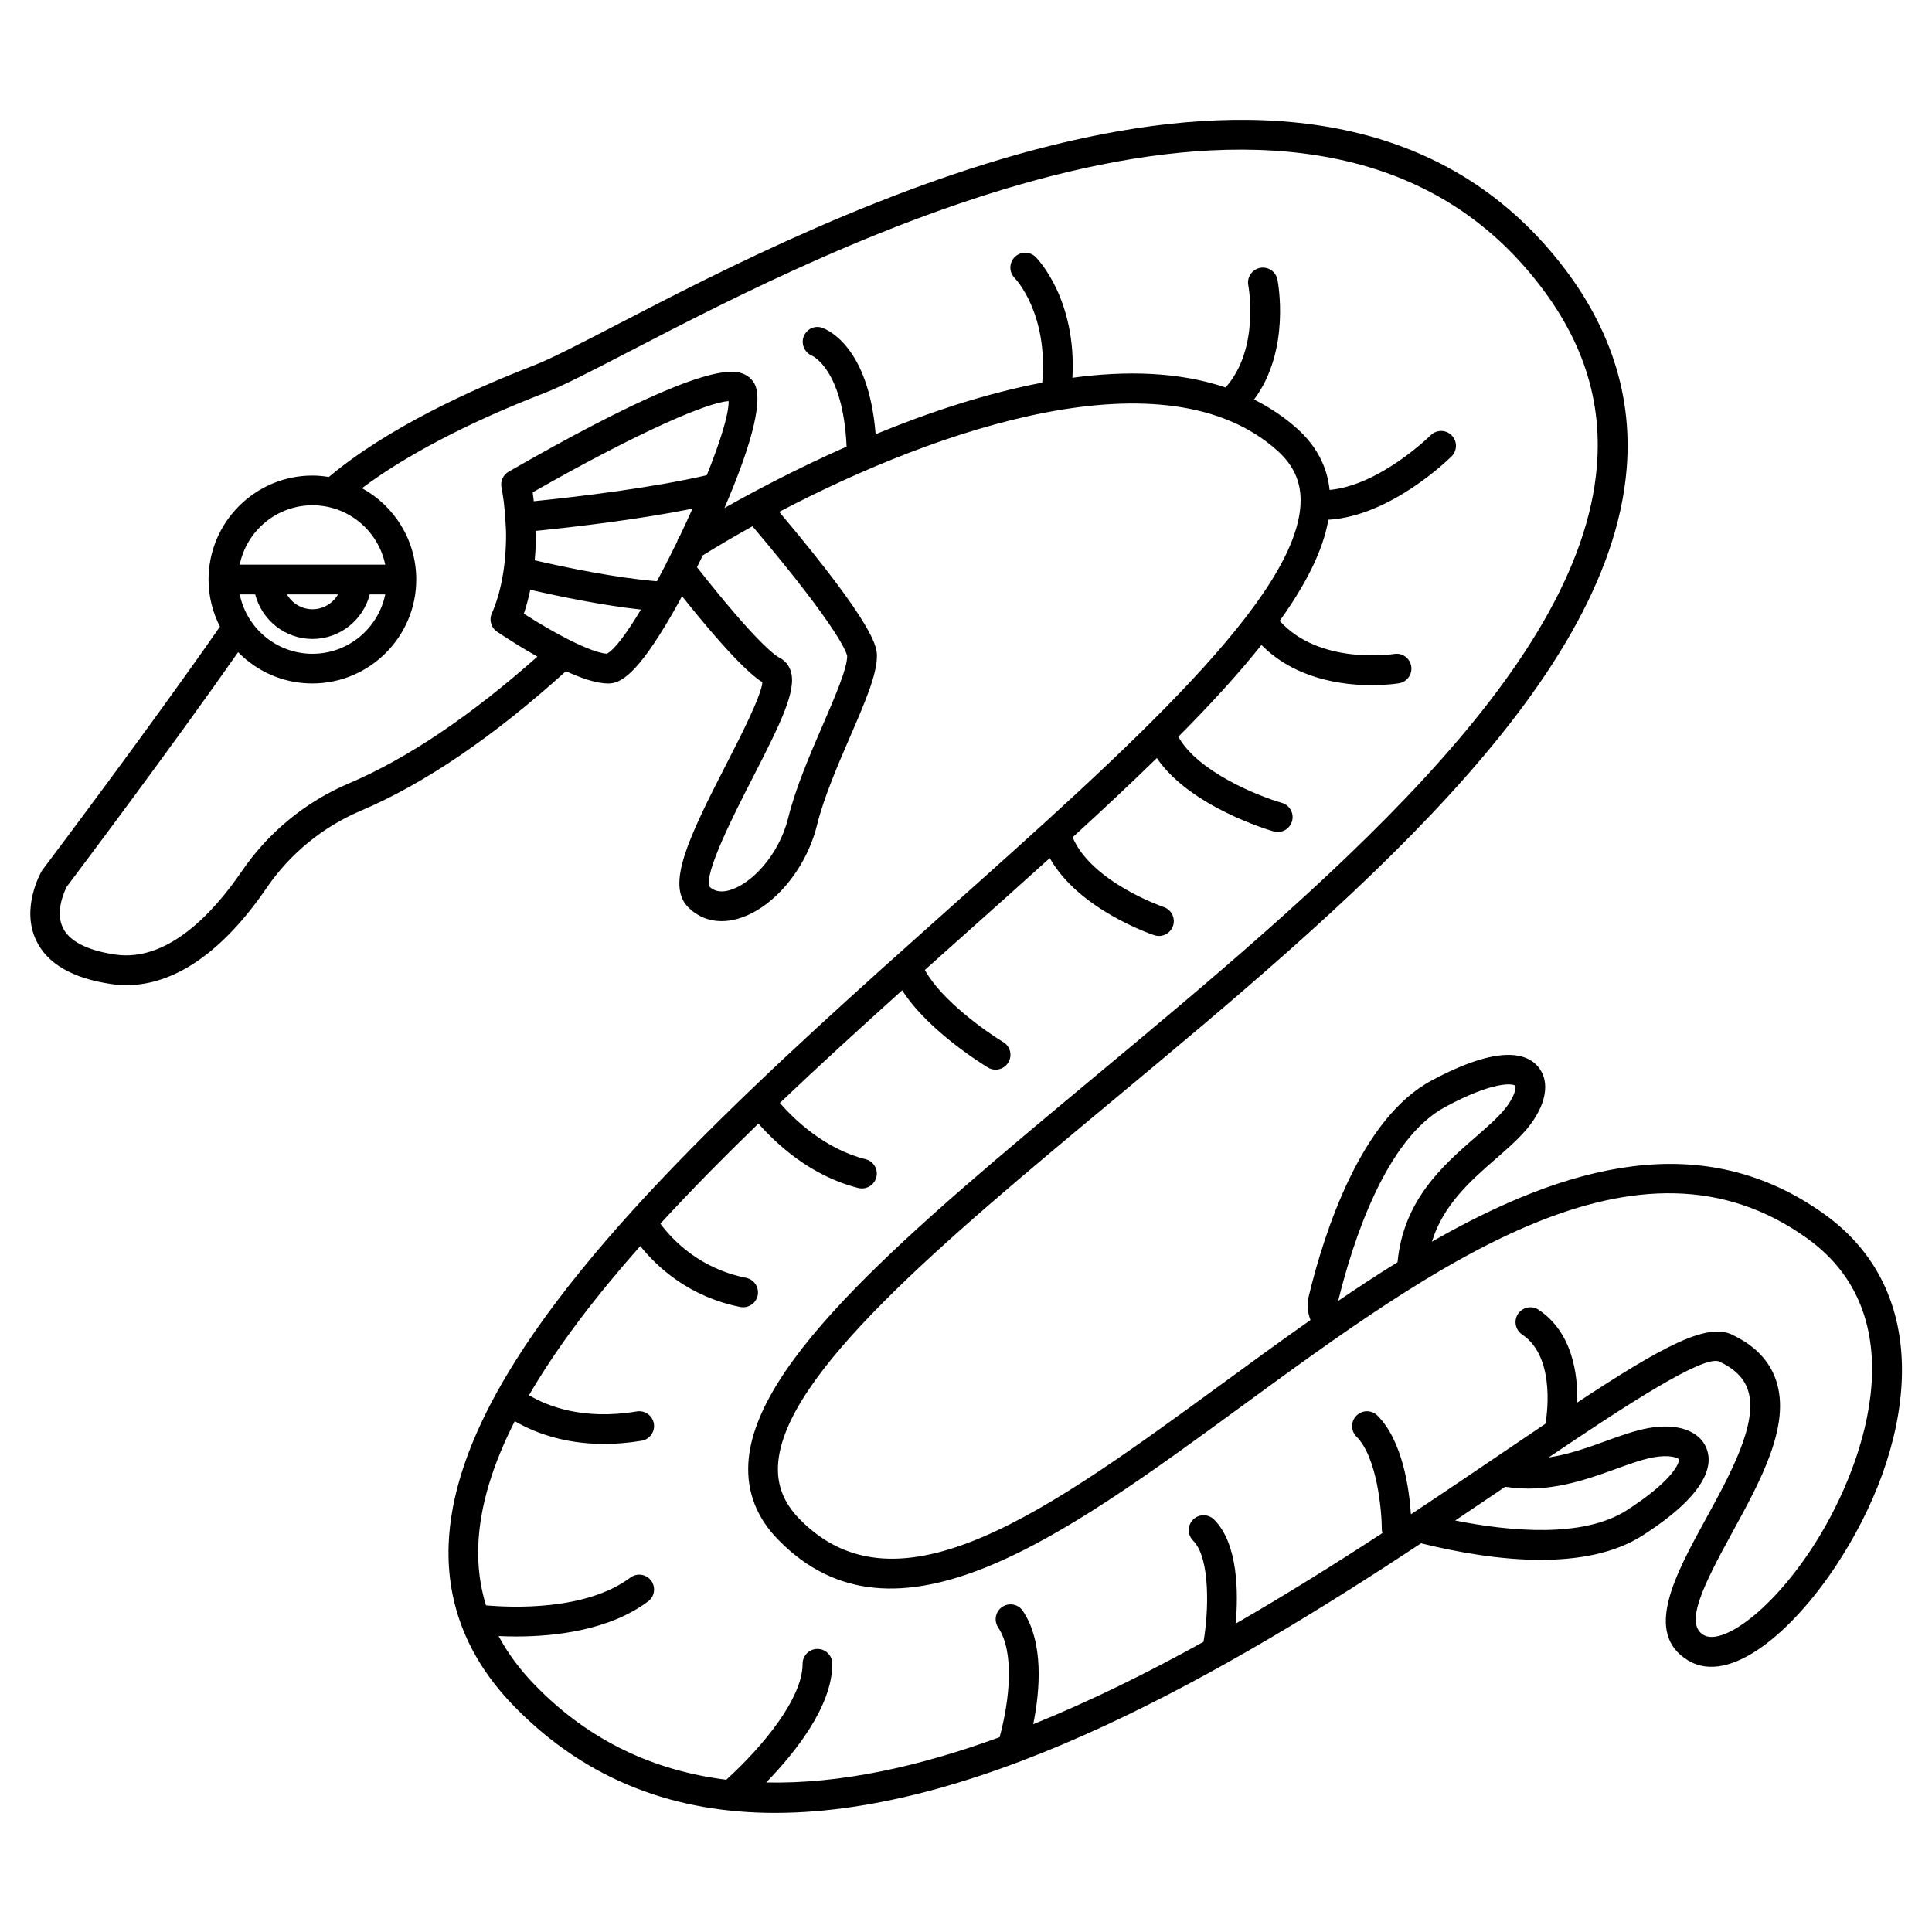 <?xml version="1.0" encoding="UTF-8"?>
<!-- Uploaded to: SVG Repo, www.svgrepo.com, Generator: SVG Repo Mixer Tools -->
<svg fill="#000000" width="800px" height="800px" version="1.1" viewBox="144 144 512 512" xmlns="http://www.w3.org/2000/svg">
 <path d="m627.57 465.83c-32.391-23.293-68.551-13.117-104.1 7.231 2.973-9.699 10.172-16.082 16.738-21.797 3.191-2.773 6.203-5.394 8.535-8.219 5.039-6.109 6.164-12.348 2.934-16.281-3.027-3.688-10.414-6.047-28.422 3.656-18.594 10.012-28.281 40.004-32.398 56.988-0.547 2.25-0.34 4.426 0.434 6.422-7.82 5.488-15.543 11.129-23.113 16.66-46.238 33.797-86.168 63-112.39 35.969-4.059-4.18-5.891-8.812-5.606-14.16 1.266-23.875 43.602-59.109 88.422-96.418 61.762-51.406 131.76-109.67 136.48-167.73 1.691-20.828-5.289-40.43-20.754-58.266-64.461-74.332-192.06-8.23-246.55 19.996-9.926 5.144-17.77 9.207-22.367 10.984-16.387 6.332-38.805 16.547-54.27 29.535-1.414-0.223-2.852-0.375-4.324-0.375-15.191 0-27.551 12.359-27.551 27.551 0 4.5 1.105 8.734 3.023 12.484-18.465 26.59-46.684 64.008-46.977 64.391-0.094 0.125-0.18 0.254-0.262 0.391-0.23 0.398-5.602 9.801-1.434 18.453 2.941 6.109 9.609 9.969 19.82 11.473 1.359 0.199 2.715 0.301 4.078 0.301 12.793 0 25.555-8.824 37.141-25.762 6.211-9.082 14.844-16.152 24.969-20.457 16.934-7.195 35.211-19.66 54.348-36.977 4.203 1.918 8.195 3.258 11.199 3.258 3.258 0 7.551-2.199 16.812-18.164 0.52-0.895 1.109-1.949 1.734-3.09 0.008-0.012 0.012-0.023 0.02-0.035 0.32-0.582 0.66-1.215 1.004-1.855 13.586 17.02 19 21.387 21.305 22.809-0.316 3.68-5.848 14.469-9.594 21.766-10.059 19.613-15.934 31.938-10.105 37.836 2.418 2.449 5.488 3.711 8.891 3.711 1.328 0 2.703-0.191 4.109-0.578 9.344-2.57 18.246-13.035 21.172-24.883 1.816-7.348 5.496-15.863 8.742-23.371 3.984-9.199 7.125-16.461 7.125-21.414 0-2.269-0.082-7.566-25.891-38.215 42.379-22.234 102.61-42.719 132.1-16.152 4.102 3.699 6.094 7.992 6.082 13.125-0.059 25.074-45.609 65.723-93.836 108.77-45.578 40.676-95.688 85.41-118.87 127.06-0.012 0.012-0.027 0.02-0.039 0.031-0.082 0.102-0.102 0.223-0.172 0.336-7.715 13.949-12.398 27.551-12.867 40.535-0.574 15.961 5.223 30.324 17.219 42.688 19.723 20.324 43.562 28.398 69.305 28.395 55.836-0.008 120.55-38.02 171.18-71.445 9.676 2.379 20.906 4.379 31.68 4.379 10.062 0 19.672-1.73 27.07-6.488 17.137-11.016 18.648-18.613 16.895-23.051-1.867-4.719-7.801-6.773-15.535-5.348-3.578 0.656-7.301 2.012-11.242 3.445-4.684 1.699-9.742 3.508-15.07 4.316 20.188-13.633 40.688-27.02 45.121-25.469 4.133 1.914 6.656 4.406 7.711 7.609 2.824 8.59-4.606 22.164-11.168 34.145-8.145 14.875-16.562 30.262-4.754 37.469 11.137 6.801 27.68-7.617 39.145-24.902 20.391-30.734 27.402-71.484-2.875-93.258zm-100.58-28.48c12.996-7.004 17.984-6.188 18.594-5.613 0.219 0.445-0.07 2.859-2.906 6.297-1.918 2.32-4.691 4.734-7.629 7.289-8.582 7.461-19.152 16.703-20.688 33.18-5.266 3.262-10.512 6.699-15.723 10.246 3.871-15.789 12.613-42.922 28.352-51.398zm-300.18-159.45c9.5 0 17.453 6.773 19.281 15.742h-38.566c1.836-8.969 9.785-15.742 19.285-15.742zm-19.281 23.617h4.098c1.758 6.769 7.871 11.809 15.184 11.809s13.426-5.039 15.184-11.809h4.098c-1.832 8.969-9.777 15.742-19.281 15.742s-17.449-6.773-19.281-15.742zm12.504 0h13.555c-1.367 2.344-3.879 3.938-6.777 3.938s-5.41-1.594-6.777-3.938zm84.785 15.73c-2.07-0.137-5.555-1.453-9.871-3.621-0.008-0.004-0.016-0.008-0.023-0.012-3.555-1.785-7.664-4.141-12.102-6.988 0.688-1.969 1.23-4.117 1.707-6.336 7.891 1.816 19.109 4.121 29.324 5.254-3.676 6.144-6.953 10.605-9.035 11.703zm-19.648-42.781c29.047-16.531 46.68-23.902 51.93-24.16 0.047 3.539-2.301 10.957-5.797 19.629-14.473 3.344-33.527 5.644-45.855 6.894-0.094-0.781-0.152-1.59-0.277-2.363zm0.824 10.223c11.02-1.117 27.504-3.07 41.523-5.887-1.066 2.387-2.18 4.789-3.32 7.18-0.352 0.457-0.609 0.969-0.73 1.52-0.828 1.703-1.664 3.394-2.508 5.055-0.223 0.316-0.387 0.641-0.512 0.996-0.789 1.531-1.57 3.027-2.356 4.484-10.855-0.902-23.785-3.559-32.387-5.555 0.195-2.195 0.332-4.43 0.332-6.711 0-0.363-0.035-0.715-0.043-1.082zm82.516 33.172c0 3.324-3.289 10.934-6.473 18.289-3.371 7.793-7.188 16.625-9.16 24.609-2.469 9.996-9.879 17.602-15.617 19.18-3.348 0.918-4.828-0.578-5.215-0.945-1.625-3.426 6.856-19.961 11.41-28.844 7.547-14.707 11.734-23.277 10.09-28.332-0.508-1.566-1.527-2.773-2.941-3.492-1.195-0.605-6.281-4.168-21.895-24.008 0.516-1.027 1.031-2.082 1.559-3.16 4.051-2.508 8.457-5.094 13.148-7.695 23.688 28.008 25.031 33.895 25.094 34.398zm203.64 215.45c3.625-1.316 7.055-2.559 9.98-3.102 4.316-0.789 6.527 0.121 6.789 0.496 0.23 0.836-1.438 5.578-13.828 13.539-11.535 7.406-30.973 5.598-45.453 2.707 4.562-3.059 8.992-6.051 13.27-8.945 11.156 1.789 21.145-1.762 29.242-4.695zm51.746 21.41c-11.273 16.996-23.816 25.379-28.484 22.539-5.016-3.059-0.031-13.105 7.559-26.965 7.688-14.039 15.633-28.555 11.738-40.387-1.746-5.312-5.746-9.449-11.883-12.289-6.539-3.027-18.207 3.125-40.84 18.07 0.18-7.328-1.188-18.551-10.234-24.582-1.812-1.207-4.25-0.719-5.461 1.09-1.203 1.805-0.715 4.254 1.09 5.461 9.445 6.301 6.231 23.34 6.195 23.516-0.008 0.039 0.008 0.078 0 0.121-3.477 2.34-7.133 4.809-11.062 7.473-7.676 5.207-15.938 10.801-24.602 16.539-0.457-6.719-2.199-19.488-8.863-26.152-1.539-1.539-4.027-1.539-5.566 0-1.539 1.539-1.539 4.027 0 5.566 5.492 5.496 6.711 19.742 6.719 24.77 0 0.277 0.102 0.52 0.156 0.781-12.324 8.043-25.387 16.23-38.883 24.008 0.703-8.004 0.707-21.145-5.723-27.57-1.539-1.539-4.027-1.539-5.566 0-1.539 1.539-1.539 4.027 0 5.566 4.613 4.613 4.148 18.789 2.754 26.828-14.777 8.191-29.953 15.703-45.117 21.828 1.805-8.992 2.848-21.625-2.746-30.008-1.203-1.812-3.652-2.297-5.461-1.09-1.805 1.203-2.293 3.648-1.09 5.461 4.332 6.496 3.106 18.922 0.387 29.074-21.223 7.769-42.23 12.449-61.875 12.004 7.656-7.867 17.535-20.191 17.535-31.453 0-2.172-1.762-3.938-3.938-3.938-2.172 0-3.938 1.762-3.938 3.938 0 9.09-10.375 21.758-20.223 30.727-18.812-2.348-36.102-10.023-50.719-25.09-4.027-4.148-7.223-8.465-9.621-12.988 1.406 0.066 2.969 0.113 4.684 0.113 10.012 0 24.605-1.551 34.941-9.301 1.738-1.305 2.09-3.769 0.789-5.512-1.305-1.73-3.762-2.09-5.512-0.789-11.867 8.898-31.797 7.938-38.25 7.348-1.535-5.008-2.234-10.254-2.039-15.805 0.379-10.5 3.859-21.566 9.676-32.996 4.629 2.707 12.543 6.031 23.672 6.031 3.078 0 6.394-0.254 9.949-0.848 2.141-0.359 3.594-2.387 3.234-4.531-0.359-2.137-2.379-3.594-4.531-3.234-14.355 2.398-23.844-1.48-28.555-4.301 7.469-12.863 17.625-26.125 29.488-39.535 4.352 5.449 12.773 13.406 26.492 16.148 0.262 0.051 0.52 0.078 0.777 0.078 1.84 0 3.481-1.297 3.852-3.164 0.426-2.133-0.957-4.203-3.086-4.633-12.223-2.445-19.406-9.91-22.703-14.348 8.102-8.828 16.855-17.699 25.98-26.539 4.719 5.371 13.848 13.918 26.48 17.078 0.324 0.082 0.641 0.117 0.961 0.117 1.762 0 3.367-1.191 3.812-2.981 0.527-2.109-0.754-4.246-2.867-4.773-10.902-2.723-18.984-10.629-22.707-14.898 10.555-10.051 21.504-20.047 32.422-29.867 6.883 10.859 22.023 20.051 22.727 20.473 0.633 0.383 1.332 0.562 2.023 0.562 1.34 0 2.641-0.68 3.379-1.91 1.117-1.867 0.516-4.281-1.352-5.398-4.492-2.695-16.445-11.133-20.77-19.113 3.668-3.285 7.324-6.551 10.949-9.785 7.578-6.762 14.996-13.387 22.152-19.859 7.613 13.578 26.805 20.148 27.695 20.445 0.414 0.137 0.832 0.203 1.242 0.203 1.645 0 3.18-1.043 3.731-2.691 0.688-2.059-0.422-4.289-2.481-4.981-0.195-0.066-19.035-6.543-24.137-18.477 7.887-7.207 15.379-14.215 22.324-21 8.797 12.938 29.969 19.156 30.969 19.441 0.363 0.102 0.727 0.152 1.082 0.152 1.711 0 3.285-1.125 3.777-2.856 0.598-2.09-0.609-4.266-2.699-4.867-6.137-1.762-22.234-8.172-27.434-17.52 8.441-8.492 15.898-16.617 22.031-24.332 8.887 9.012 21.355 10.66 29.176 10.66 4.109 0 6.934-0.445 7.277-0.504 2.141-0.359 3.594-2.387 3.234-4.531-0.359-2.141-2.375-3.598-4.531-3.234-0.199 0.035-19.691 3.078-30.324-8.777 6.941-9.68 11.5-18.645 12.898-26.793 16.578-0.953 31.996-16.137 32.664-16.809 1.539-1.539 1.539-4.027 0-5.566-1.539-1.539-4.027-1.539-5.566 0-0.137 0.137-13.434 13.258-26.77 14.473-0.641-6.219-3.504-11.66-8.543-16.195-3.519-3.172-7.383-5.695-11.469-7.762 9.746-13.09 6.352-30.98 6.188-31.797-0.426-2.129-2.5-3.512-4.621-3.086-2.129 0.422-3.516 2.492-3.098 4.621 0.035 0.172 3.129 16.828-6.027 27.066-12.281-4.148-26.258-4.512-40.586-2.57 1.152-20.801-9.246-31.504-9.723-31.984-1.539-1.539-4.027-1.539-5.566 0-1.539 1.539-1.539 4.027 0 5.566 0.094 0.094 8.93 9.227 7.293 27.711-15.16 2.891-30.406 8.012-44.152 13.668-1.871-23.363-12.875-27.773-14.219-28.223-2.016-0.68-4.129 0.398-4.867 2.391-0.738 1.988 0.301 4.231 2.258 5.039 0.086 0.035 8.23 3.68 9.133 24.078-13.152 5.812-24.465 11.805-32.371 16.266 6.016-13.918 10.715-28.129 7.91-33.027-0.551-0.973-1.652-2.246-3.781-2.828-7.023-1.914-27.66 6.906-61.32 26.234-1.473 0.844-2.234 2.535-1.898 4.195 0.535 2.641 0.832 5.422 1.012 8.258 0 0.016-0.008 0.031-0.004 0.047 0 0.012 0.008 0.02 0.008 0.031 0.086 1.402 0.199 2.789 0.199 4.227 0 7.953-1.344 15.336-3.777 20.789-0.785 1.754-0.184 3.816 1.414 4.879 2.887 1.918 6.664 4.324 10.664 6.582-17.664 15.676-34.449 27-49.922 33.578-11.512 4.891-21.324 12.938-28.387 23.258-7.672 11.219-19.727 24.148-33.574 22.121-5.121-0.75-11.68-2.594-13.859-7.07-2.152-4.426 0.52-9.945 1.043-10.949 2.348-3.117 27.625-36.711 45.387-62.113 5.004 5.106 11.965 8.285 19.66 8.285 15.191 0 27.551-12.359 27.551-27.551 0-10.426-5.82-19.52-14.387-24.195 11.574-8.695 28.387-17.496 48.262-25.18 5-1.93 13.008-6.082 23.152-11.336 52.84-27.371 176.59-91.473 236.99-21.824 14.227 16.402 20.391 33.566 18.859 52.469-4.453 54.766-73.105 111.91-133.67 162.32-48.137 40.113-89.75 74.746-91.203 102.05-0.402 7.555 2.227 14.305 7.816 20.062 31 31.938 75.535-0.621 122.69-35.094 51.738-37.82 105.24-76.93 150.15-44.625 29.742 21.391 14.574 61.926 0.926 82.504z"/>
</svg>